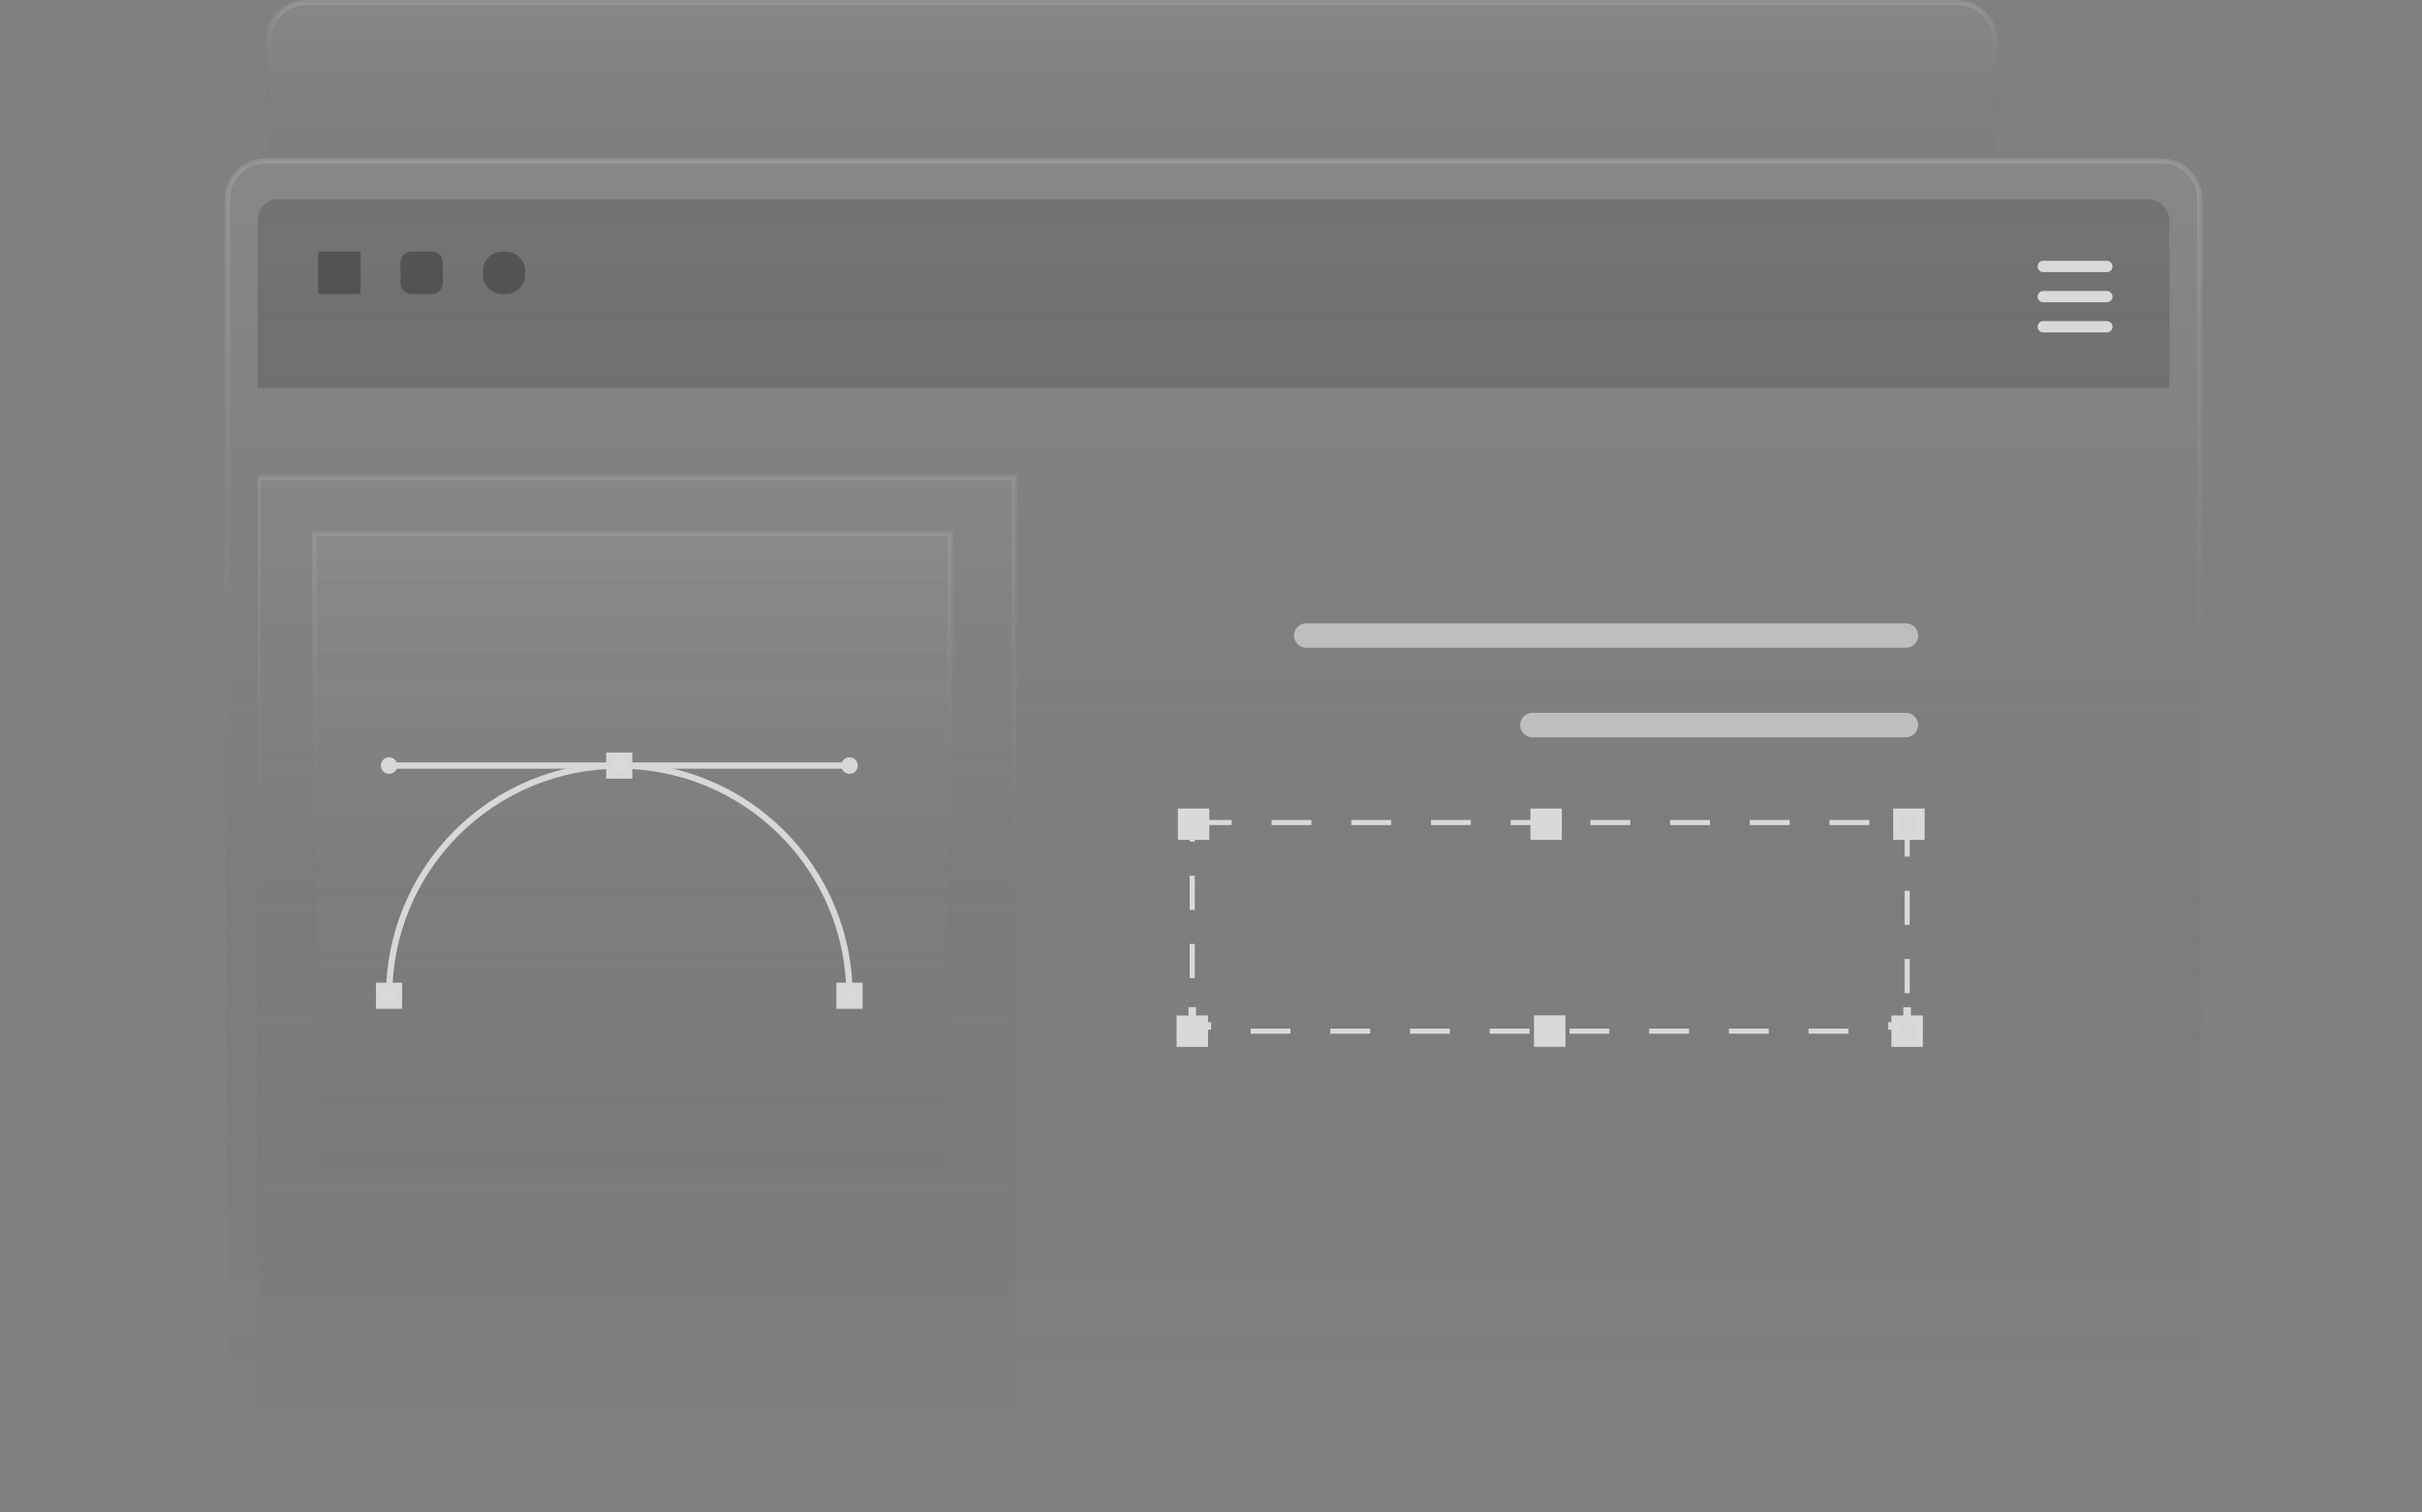 <svg width="237" height="148" viewBox="0 0 237 148" fill="none" xmlns="http://www.w3.org/2000/svg">
<rect x="0" y="0" width="237" height="148" fill="#808080" stroke="none"/>
<g opacity="0.7">
<path d="M30 0.25H191.5C193.571 0.25 195.25 1.929 195.25 4V15.25H26.25V4C26.25 1.929 27.929 0.25 30 0.25Z" fill="url(#paint0_linear_8684_3044)" fill-opacity="0.2"/>
<path d="M30 0.25H191.5C193.571 0.25 195.25 1.929 195.25 4V15.25H26.25V4C26.25 1.929 27.929 0.25 30 0.25Z" stroke="url(#paint1_linear_8684_3044)" stroke-width="0.5"/>
</g>
<g opacity="0.7">
<path d="M26 15.75H211.5C213.571 15.75 215.25 17.429 215.25 19.5V147.25H22.25V19.5C22.25 17.429 23.929 15.75 26 15.75Z" fill="url(#paint2_linear_8684_3044)" fill-opacity="0.2"/>
<path d="M26 15.75H211.5C213.571 15.75 215.25 17.429 215.25 19.5V147.25H22.25V19.5C22.25 17.429 23.929 15.75 26 15.75Z" stroke="url(#paint3_linear_8684_3044)" stroke-width="0.5"/>
<g clip-path="url(#clip0_8684_3044)">
<path opacity="0.2" d="M212.277 19.5H25.219V38.002H212.277V19.5Z" fill="black"/>
<path opacity="0.7" d="M99.25 46.75V144.25H25.25V46.75H99.25Z" fill="url(#paint4_linear_8684_3044)" fill-opacity="0.2" stroke="url(#paint5_linear_8684_3044)" stroke-width="0.5"/>
<path d="M186.614 98.575V100.419H184.77" stroke="white" stroke-width="0.738" stroke-miterlimit="10"/>
<path d="M118.508 100.419H116.664V98.575" stroke="white" stroke-width="0.738" stroke-miterlimit="10"/>
<path d="M180.875 100.919H120.457" stroke="white" stroke-width="0.5" stroke-miterlimit="10" stroke-dasharray="3.9 3.9"/>
<path d="M116.664 95.734V80.75" stroke="white" stroke-width="0.5" stroke-miterlimit="10" stroke-dasharray="3.34 3.34"/>
<path d="M116.625 80.5H186.125" stroke="white" stroke-width="0.5" stroke-miterlimit="10" stroke-dasharray="3.9 3.9"/>
<path d="M186.625 80.5L186.62 97.408" stroke="white" stroke-width="0.5" stroke-miterlimit="10" stroke-dasharray="3.34 3.34"/>
<path d="M187.788 99.754H185.449V102.092H187.788V99.754Z" fill="#FCFCFC" stroke="white" stroke-width="0.738" stroke-miterlimit="10"/>
<path d="M117.839 99.754H115.5V102.092H117.839V99.754Z" fill="#FCFCFC" stroke="white" stroke-width="0.738" stroke-miterlimit="10"/>
<path d="M152.815 99.746H150.477V102.085H152.815V99.746Z" fill="#FCFCFC" stroke="white" stroke-width="0.738" stroke-miterlimit="10"/>
<path d="M152.464 79.5H150.125V81.838H152.464V79.5Z" fill="#FCFCFC" stroke="white" stroke-width="0.738" stroke-miterlimit="10"/>
<path d="M187.964 79.5H185.625V81.838H187.964V79.5Z" fill="#FCFCFC" stroke="white" stroke-width="0.738" stroke-miterlimit="10"/>
<path d="M117.964 79.5H115.625V81.838H117.964V79.5Z" fill="#FCFCFC" stroke="white" stroke-width="0.738" stroke-miterlimit="10"/>
<path d="M199.938 26.08H206.164" stroke="white" stroke-width="1.107" stroke-linecap="round" stroke-linejoin="round"/>
<path d="M199.938 29.031H206.164" stroke="white" stroke-width="1.107" stroke-linecap="round" stroke-linejoin="round"/>
<path d="M199.938 31.981H206.164" stroke="white" stroke-width="1.107" stroke-linecap="round" stroke-linejoin="round"/>
<path opacity="0.7" d="M92.991 52.25V114.491H30.75V52.25H92.991Z" fill="url(#paint6_linear_8684_3044)" fill-opacity="0.2" stroke="url(#paint7_linear_8684_3044)" stroke-width="0.5"/>
<path d="M83.129 74.928L38.076 74.928" stroke="#FCFCFC" stroke-width="0.614" stroke-miterlimit="10"/>
<path d="M38.076 97.454C38.076 91.48 40.449 85.75 44.674 81.526C48.898 77.301 54.628 74.928 60.602 74.928C66.577 74.928 72.307 77.301 76.531 81.526C80.756 85.75 83.129 91.48 83.129 97.454" stroke="#FCFCFC" stroke-width="0.614" stroke-miterlimit="10"/>
<path d="M84.098 98.431L84.098 96.484L82.151 96.484L82.151 98.431L84.098 98.431Z" fill="white" stroke="#FCFCFC" stroke-width="0.614" stroke-miterlimit="10"/>
<path d="M39.043 98.431L39.043 96.484L37.096 96.484L37.096 98.431L39.043 98.431Z" fill="white" stroke="#FCFCFC" stroke-width="0.614" stroke-miterlimit="10"/>
<path d="M61.57 75.906L61.57 73.959L59.623 73.959L59.623 75.906L61.57 75.906Z" fill="white" stroke="#FCFCFC" stroke-width="0.614" stroke-miterlimit="10"/>
<path d="M83.129 75.433C82.996 75.433 82.868 75.38 82.773 75.285C82.679 75.191 82.626 75.063 82.626 74.929C82.626 74.796 82.679 74.668 82.773 74.573C82.868 74.479 82.996 74.426 83.129 74.426C83.263 74.426 83.391 74.479 83.485 74.573C83.58 74.668 83.633 74.796 83.633 74.929C83.633 75.063 83.58 75.191 83.485 75.285C83.391 75.38 83.263 75.433 83.129 75.433Z" fill="white" stroke="#FCFCFC" stroke-width="0.614" stroke-miterlimit="10"/>
<path d="M38.075 75.433C37.941 75.433 37.813 75.38 37.718 75.285C37.624 75.191 37.571 75.063 37.571 74.929C37.571 74.796 37.624 74.668 37.718 74.573C37.813 74.479 37.941 74.426 38.075 74.426C38.208 74.426 38.336 74.479 38.431 74.573C38.525 74.668 38.578 74.796 38.578 74.929C38.578 75.063 38.525 75.191 38.431 75.285C38.336 75.38 38.208 75.433 38.075 75.433Z" fill="white" stroke="#FCFCFC" stroke-width="0.614" stroke-miterlimit="10"/>
<path opacity="0.7" d="M186.497 63.398H127.82C127.503 63.398 127.199 63.272 126.975 63.047C126.751 62.823 126.625 62.519 126.625 62.203C126.624 62.045 126.654 61.889 126.714 61.743C126.773 61.597 126.861 61.464 126.972 61.353C127.084 61.241 127.216 61.152 127.361 61.092C127.507 61.031 127.663 61 127.82 61H186.497C186.655 61 186.811 61.031 186.957 61.092C187.103 61.152 187.235 61.24 187.347 61.352C187.459 61.464 187.547 61.596 187.608 61.742C187.668 61.888 187.699 62.044 187.699 62.203C187.697 62.52 187.57 62.824 187.344 63.048C187.119 63.272 186.814 63.398 186.497 63.398Z" fill="white"/>
<path opacity="0.7" d="M186.498 72.161H149.952C149.794 72.162 149.637 72.132 149.491 72.072C149.345 72.012 149.212 71.923 149.1 71.811C148.988 71.699 148.9 71.566 148.84 71.42C148.779 71.274 148.749 71.117 148.75 70.959C148.749 70.802 148.779 70.646 148.839 70.5C148.899 70.355 148.987 70.223 149.098 70.112C149.209 70 149.341 69.912 149.487 69.853C149.632 69.793 149.788 69.763 149.945 69.764H186.491C186.648 69.763 186.805 69.793 186.95 69.853C187.096 69.912 187.229 70 187.341 70.111C187.452 70.222 187.541 70.354 187.602 70.5C187.662 70.645 187.693 70.801 187.693 70.959C187.693 71.276 187.568 71.581 187.344 71.806C187.12 72.032 186.816 72.159 186.498 72.161Z" fill="white"/>
<path opacity="0.4" d="M35.275 24.627H31.129V28.773H35.275V24.627Z" fill="black"/>
<path opacity="0.4" d="M42.271 24.627H40.25C39.663 24.627 39.188 25.103 39.188 25.689V27.71C39.188 28.297 39.663 28.773 40.25 28.773H42.271C42.858 28.773 43.333 28.297 43.333 27.71V25.689C43.333 25.103 42.858 24.627 42.271 24.627Z" fill="black"/>
<path opacity="0.4" d="M49.5 24.627H49.146C48.099 24.627 47.25 25.476 47.25 26.523V26.877C47.25 27.924 48.099 28.773 49.146 28.773H49.5C50.547 28.773 51.396 27.924 51.396 26.877V26.523C51.396 25.476 50.547 24.627 49.5 24.627Z" fill="black"/>
</g>
</g>
<defs>
<linearGradient id="paint0_linear_8684_3044" x1="110.75" y1="0" x2="110.75" y2="30.75" gradientUnits="userSpaceOnUse">
<stop stop-color="#B5B5B5"/>
<stop offset="1" stop-color="#0F0F0F" stop-opacity="0"/>
</linearGradient>
<linearGradient id="paint1_linear_8684_3044" x1="110.75" y1="0" x2="110.75" y2="12.227" gradientUnits="userSpaceOnUse">
<stop stop-color="white" stop-opacity="0.2"/>
<stop offset="1" stop-color="#0F0F0F" stop-opacity="0"/>
</linearGradient>
<linearGradient id="paint2_linear_8684_3044" x1="118.75" y1="15.5" x2="118.75" y2="141.5" gradientUnits="userSpaceOnUse">
<stop stop-color="#B5B5B5"/>
<stop offset="1" stop-color="#0F0F0F" stop-opacity="0"/>
</linearGradient>
<linearGradient id="paint3_linear_8684_3044" x1="118.75" y1="15.5" x2="118.75" y2="119.628" gradientUnits="userSpaceOnUse">
<stop stop-color="white" stop-opacity="0.2"/>
<stop offset="1" stop-color="#0F0F0F" stop-opacity="0"/>
</linearGradient>
<linearGradient id="paint4_linear_8684_3044" x1="62.25" y1="46.5" x2="62.25" y2="144.5" gradientUnits="userSpaceOnUse">
<stop stop-color="#B5B5B5"/>
<stop offset="1" stop-color="#0F0F0F" stop-opacity="0"/>
</linearGradient>
<linearGradient id="paint5_linear_8684_3044" x1="62.25" y1="46.5" x2="62.25" y2="123.807" gradientUnits="userSpaceOnUse">
<stop stop-color="white" stop-opacity="0.2"/>
<stop offset="1" stop-color="#0F0F0F" stop-opacity="0"/>
</linearGradient>
<linearGradient id="paint6_linear_8684_3044" x1="61.871" y1="52" x2="61.871" y2="176.471" gradientUnits="userSpaceOnUse">
<stop stop-color="#B5B5B5"/>
<stop offset="1" stop-color="#0F0F0F" stop-opacity="0"/>
</linearGradient>
<linearGradient id="paint7_linear_8684_3044" x1="61.871" y1="52" x2="61.871" y2="101.494" gradientUnits="userSpaceOnUse">
<stop stop-color="white" stop-opacity="0.2"/>
<stop offset="1" stop-color="#0F0F0F" stop-opacity="0"/>
</linearGradient>
<clipPath id="clip0_8684_3044">
<rect x="25.219" y="19.5" width="187.059" height="124" rx="2" fill="white"/>
</clipPath>
</defs>
</svg>
